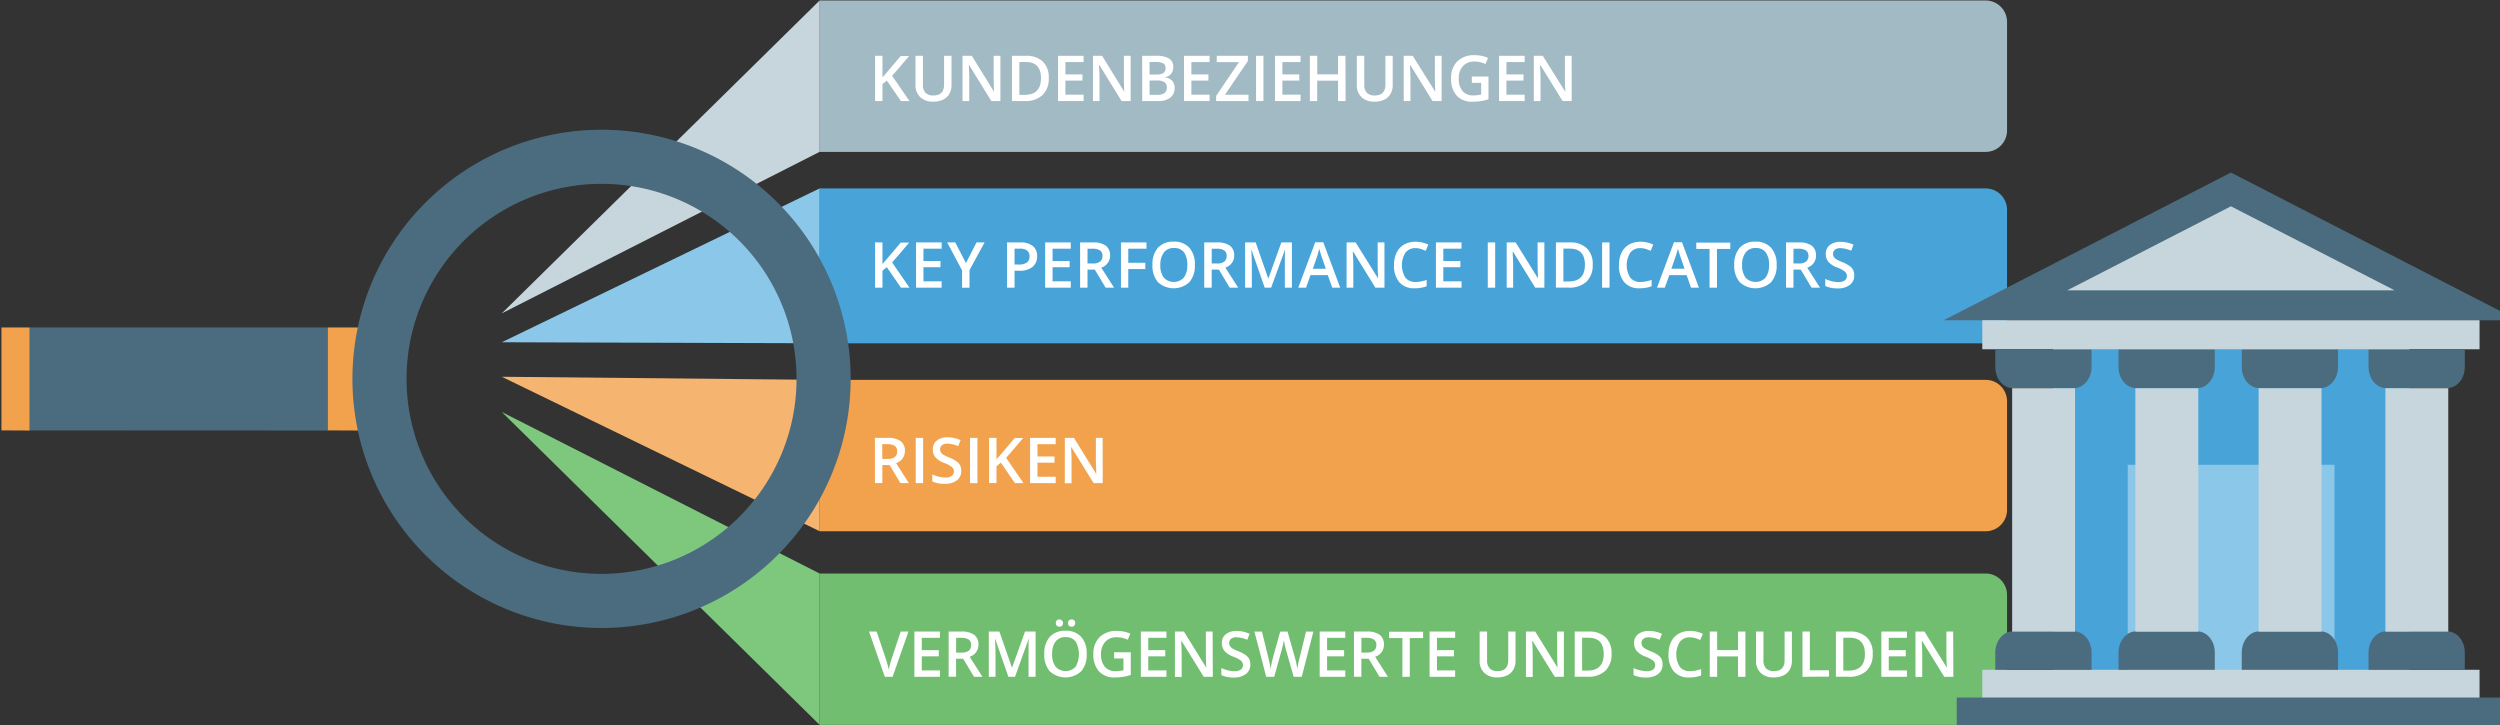 <svg xmlns="http://www.w3.org/2000/svg" viewBox="0 0 710 206"><rect x="0" y="0" width="710" height="206" fill="#333333" stroke="none"/><defs><style>.cls-1{fill:#a1bac4;}.cls-2{fill:#c7d6dc;}.cls-3{fill:#48a4d8;}.cls-4{fill:#8bc7e8;}.cls-5{fill:#f2a24c;}.cls-6{fill:#f5b570;}.cls-7{fill:#71be71;}.cls-8{fill:#7dc87d;}.cls-9{fill:#fff;}.cls-10{fill:#4b6c7e;}</style></defs><title>BI in Bankwesen und Finanzleistungen</title><g id="Layer_1" data-name="Layer 1"><path class="cls-1" d="M563.94.14H232.77v43H563.94A6.08,6.08,0,0,0,570,37.06V6.2A6.08,6.08,0,0,0,563.94.14Z"/><polygon class="cls-2" points="232.77 0.14 142.5 89 232.77 43.12 232.77 0.14"/><path class="cls-3" d="M563.94,53.51H232.77v44H563.94A6.08,6.08,0,0,0,570,91.43V59.57A6.08,6.08,0,0,0,563.94,53.51Z"/><polygon class="cls-4" points="232.77 53.51 142.5 97.2 232.77 97.49 232.77 53.51"/><path class="cls-5" d="M563.94,107.88H232.77v43H563.94A6.08,6.08,0,0,0,570,144.8V113.94A6.08,6.08,0,0,0,563.94,107.88Z"/><polygon class="cls-6" points="232.77 150.86 142.5 107 232.77 107.88 232.77 150.86"/><path class="cls-7" d="M563.94,162.88H232.77v43H563.94A6.08,6.08,0,0,0,570,199.8V168.94A6.08,6.08,0,0,0,563.94,162.88Z"/><polygon class="cls-8" points="232.77 205.86 142.5 117 232.77 162.88 232.77 205.86"/><path class="cls-9" d="M258.29,81.7h-2.43l-4-5.82-1.24,1V81.7h-2.1V68.85h2.1V75q.86-1.05,1.71-2l3.47-4.1h2.39q-3.37,4-4.83,5.63Z"/><path class="cls-9" d="M267.43,81.7h-7.27V68.85h7.27v1.78h-5.17v3.5h4.84v1.76h-4.84v4h5.17Z"/><path class="cls-9" d="M274.33,74.71l3-5.86h2.29l-4.28,7.87v5h-2.11V76.79L269,68.85h2.29Z"/><path class="cls-9" d="M294.54,72.74a3.75,3.75,0,0,1-1.32,3.08,5.81,5.81,0,0,1-3.75,1.07h-1.34V81.7H286V68.85h3.7a5.59,5.59,0,0,1,3.61,1A3.53,3.53,0,0,1,294.54,72.74Zm-6.41,2.39h1.12a4,4,0,0,0,2.37-.56,2,2,0,0,0,.76-1.76,2,2,0,0,0-.68-1.65,3.34,3.34,0,0,0-2.11-.54h-1.46Z"/><path class="cls-9" d="M304.1,81.7h-7.27V68.85h7.27v1.78h-5.17v3.5h4.84v1.76h-4.84v4h5.17Z"/><path class="cls-9" d="M308.85,76.57V81.7h-2.1V68.85h3.63a6,6,0,0,1,3.68.93,3.35,3.35,0,0,1,1.2,2.81,3.52,3.52,0,0,1-2.5,3.42l3.63,5.69H314l-3.08-5.13Zm0-1.74h1.46a3.33,3.33,0,0,0,2.13-.54,2,2,0,0,0,.66-1.62,1.74,1.74,0,0,0-.71-1.56,3.9,3.9,0,0,0-2.14-.47h-1.39Z"/><path class="cls-9" d="M320.43,81.7h-2.08V68.85h7.25v1.78h-5.17v4h4.84v1.78h-4.84Z"/><path class="cls-9" d="M339.34,75.26a7,7,0,0,1-1.57,4.88,6.59,6.59,0,0,1-8.91,0,7.07,7.07,0,0,1-1.56-4.91,7,7,0,0,1,1.57-4.89,5.78,5.78,0,0,1,4.48-1.71,5.66,5.66,0,0,1,4.43,1.73A7,7,0,0,1,339.34,75.26Zm-9.81,0a5.76,5.76,0,0,0,1,3.6,3.9,3.9,0,0,0,5.66,0,5.77,5.77,0,0,0,1-3.61,5.79,5.79,0,0,0-.94-3.59,3.34,3.34,0,0,0-2.82-1.22,3.41,3.41,0,0,0-2.85,1.22A5.71,5.71,0,0,0,329.54,75.26Z"/><path class="cls-9" d="M344.12,76.57V81.7H342V68.85h3.63a6,6,0,0,1,3.68.93,3.35,3.35,0,0,1,1.2,2.81A3.52,3.52,0,0,1,348,76l3.63,5.69h-2.39l-3.08-5.13Zm0-1.74h1.46a3.33,3.33,0,0,0,2.13-.54,2,2,0,0,0,.66-1.62,1.74,1.74,0,0,0-.71-1.56,3.9,3.9,0,0,0-2.14-.47h-1.39Z"/><path class="cls-9" d="M359.17,81.7,355.44,71h-.07q.15,2.39.15,4.48V81.7h-1.91V68.85h3l3.57,10.22h.05l3.67-10.22h3V81.7h-2V75.35q0-1,0-2.5t.08-1.86h-.07L361,81.7Z"/><path class="cls-9" d="M378.37,81.7l-1.28-3.57h-4.91l-1.26,3.57h-2.21l4.81-12.9h2.29l4.81,12.9Zm-1.84-5.38-1.2-3.5q-.13-.35-.37-1.11t-.32-1.11A19.7,19.7,0,0,1,374,73l-1.16,3.35Z"/><path class="cls-9" d="M393.19,81.7h-2.58l-6.32-10.24h-.07l0,.57q.12,1.63.12,3V81.7h-1.91V68.85H385L391.33,79h.05q0-.2-.07-1.47t-.05-2V68.85h1.92Z"/><path class="cls-9" d="M402,70.47a3.46,3.46,0,0,0-2.85,1.28,6.74,6.74,0,0,0,0,7.12A3.52,3.52,0,0,0,402,80.08a7.59,7.59,0,0,0,1.58-.16q.76-.16,1.59-.42v1.8a9.64,9.64,0,0,1-3.43.57,5.48,5.48,0,0,1-4.33-1.71,7.15,7.15,0,0,1-1.51-4.89,7.9,7.9,0,0,1,.73-3.51,5.24,5.24,0,0,1,2.12-2.3,6.42,6.42,0,0,1,3.26-.8,8.09,8.09,0,0,1,3.64.83l-.76,1.75a11.23,11.23,0,0,0-1.38-.54A5,5,0,0,0,402,70.47Z"/><path class="cls-9" d="M415.07,81.7h-7.27V68.85h7.27v1.78h-5.17v3.5h4.84v1.76h-4.84v4h5.17Z"/><path class="cls-9" d="M422.53,81.7V68.85h2.1V81.7Z"/><path class="cls-9" d="M438.6,81.7H436l-6.32-10.24h-.07l0,.57q.12,1.63.12,3V81.7H427.9V68.85h2.55L436.75,79h.05q0-.2-.07-1.47t-.05-2V68.85h1.92Z"/><path class="cls-9" d="M452.33,75.15A6.4,6.4,0,0,1,450.56,80a7.1,7.1,0,0,1-5.09,1.68h-3.59V68.85h4a6.57,6.57,0,0,1,4.77,1.65A6.17,6.17,0,0,1,452.33,75.15Zm-2.21.07q0-4.61-4.32-4.61H444v9.33h1.49Q450.11,79.94,450.11,75.22Z"/><path class="cls-9" d="M455,81.7V68.85h2.1V81.7Z"/><path class="cls-9" d="M465.88,70.47A3.46,3.46,0,0,0,463,71.75a6.74,6.74,0,0,0,0,7.12,3.52,3.52,0,0,0,2.89,1.21,7.59,7.59,0,0,0,1.58-.16q.76-.16,1.59-.42v1.8a9.64,9.64,0,0,1-3.43.57,5.48,5.48,0,0,1-4.33-1.71,7.15,7.15,0,0,1-1.51-4.89,7.9,7.9,0,0,1,.73-3.51,5.24,5.24,0,0,1,2.12-2.3,6.42,6.42,0,0,1,3.26-.8,8.09,8.09,0,0,1,3.64.83l-.76,1.75a11.23,11.23,0,0,0-1.38-.54A5,5,0,0,0,465.88,70.47Z"/><path class="cls-9" d="M480.25,81.7,479,78.13h-4.91L472.8,81.7h-2.21l4.81-12.9h2.29l4.81,12.9Zm-1.84-5.38-1.2-3.5q-.13-.35-.37-1.11t-.32-1.11a19.7,19.7,0,0,1-.69,2.36l-1.16,3.35Z"/><path class="cls-9" d="M487.62,81.7h-2.1v-11h-3.78v-1.8h9.66v1.8h-3.78Z"/><path class="cls-9" d="M504.56,75.26A7,7,0,0,1,503,80.14a6.59,6.59,0,0,1-8.91,0,7.07,7.07,0,0,1-1.56-4.91,7,7,0,0,1,1.57-4.89,5.78,5.78,0,0,1,4.48-1.71A5.66,5.66,0,0,1,503,70.38,7,7,0,0,1,504.56,75.26Zm-9.81,0a5.76,5.76,0,0,0,1,3.6,3.9,3.9,0,0,0,5.66,0,5.77,5.77,0,0,0,1-3.61,5.79,5.79,0,0,0-.94-3.59,3.34,3.34,0,0,0-2.82-1.22,3.41,3.41,0,0,0-2.85,1.22A5.71,5.71,0,0,0,494.75,75.26Z"/><path class="cls-9" d="M509.34,76.57V81.7h-2.1V68.85h3.63a6,6,0,0,1,3.68.93,3.35,3.35,0,0,1,1.2,2.81,3.52,3.52,0,0,1-2.5,3.42l3.63,5.69h-2.39l-3.08-5.13Zm0-1.74h1.46a3.33,3.33,0,0,0,2.13-.54,2,2,0,0,0,.66-1.62,1.74,1.74,0,0,0-.71-1.56,3.9,3.9,0,0,0-2.14-.47h-1.39Z"/><path class="cls-9" d="M526.6,78.21a3.23,3.23,0,0,1-1.24,2.69,5.39,5.39,0,0,1-3.42,1,8.16,8.16,0,0,1-3.57-.68v-2a9.72,9.72,0,0,0,1.87.65,7.93,7.93,0,0,0,1.84.24,2.93,2.93,0,0,0,1.84-.47,1.55,1.55,0,0,0,.59-1.27,1.6,1.6,0,0,0-.54-1.22,8.2,8.2,0,0,0-2.25-1.19,6,6,0,0,1-2.48-1.63,3.44,3.44,0,0,1-.72-2.2,3.08,3.08,0,0,1,1.14-2.53,4.74,4.74,0,0,1,3.07-.92,9,9,0,0,1,3.67.81l-.67,1.71a8,8,0,0,0-3.06-.72,2.35,2.35,0,0,0-1.55.44,1.46,1.46,0,0,0-.53,1.17,1.65,1.65,0,0,0,.21.86,2.15,2.15,0,0,0,.69.67,11.74,11.74,0,0,0,1.74.83,9.52,9.52,0,0,1,2.07,1.1,3.23,3.23,0,0,1,1,1.15A3.46,3.46,0,0,1,526.6,78.21Z"/><path class="cls-9" d="M258.29,28.7h-2.43l-4-5.82-1.24,1V28.7h-2.1V15.85h2.1V22q.86-1.05,1.71-2l3.47-4.1h2.39q-3.37,4-4.83,5.63Z"/><path class="cls-9" d="M270.23,15.85v8.31a4.94,4.94,0,0,1-.61,2.49,4.08,4.08,0,0,1-1.77,1.64,6.14,6.14,0,0,1-2.76.58,5.17,5.17,0,0,1-3.72-1.27A4.58,4.58,0,0,1,260,24.13V15.85h2.11V24a3.25,3.25,0,0,0,.74,2.35,3,3,0,0,0,2.27.76q3,0,3-3.12V15.85Z"/><path class="cls-9" d="M284.12,28.7h-2.58l-6.32-10.24h-.07l0,.57q.12,1.63.12,3V28.7h-1.91V15.85H276L282.27,26h.05q0-.2-.07-1.47t-.05-2V15.85h1.92Z"/><path class="cls-9" d="M297.85,22.15A6.4,6.4,0,0,1,296.08,27,7.1,7.1,0,0,1,291,28.7H287.4V15.85h4a6.57,6.57,0,0,1,4.77,1.65A6.17,6.17,0,0,1,297.85,22.15Zm-2.21.07q0-4.61-4.32-4.61H289.5v9.33H291Q295.63,26.94,295.63,22.22Z"/><path class="cls-9" d="M307.75,28.7h-7.27V15.85h7.27v1.78h-5.17v3.5h4.84v1.76h-4.84v4h5.17Z"/><path class="cls-9" d="M321.11,28.7h-2.58l-6.32-10.24h-.07l0,.57q.12,1.63.12,3V28.7H310.4V15.85H313L319.25,26h.05q0-.2-.07-1.47t-.05-2V15.85h1.92Z"/><path class="cls-9" d="M324.38,15.85h3.81a7.24,7.24,0,0,1,3.84.77,2.71,2.71,0,0,1,1.18,2.44,3,3,0,0,1-.58,1.87,2.59,2.59,0,0,1-1.67.94V22a3.31,3.31,0,0,1,2,1,3,3,0,0,1,.64,2,3.3,3.3,0,0,1-1.21,2.71,5.2,5.2,0,0,1-3.36,1h-4.64Zm2.1,5.31h2a3.46,3.46,0,0,0,1.92-.42,1.6,1.6,0,0,0,.61-1.42,1.42,1.42,0,0,0-.65-1.31,4.09,4.09,0,0,0-2.08-.4h-1.82Zm0,1.71v4.07h2.23a3.28,3.28,0,0,0,2-.51,1.86,1.86,0,0,0,.67-1.6,1.69,1.69,0,0,0-.69-1.49,3.63,3.63,0,0,0-2.08-.48Z"/><path class="cls-9" d="M343.52,28.7h-7.27V15.85h7.27v1.78h-5.17v3.5h4.84v1.76h-4.84v4h5.17Z"/><path class="cls-9" d="M354.57,28.7h-9.19V27.24l6.48-9.59h-6.3v-1.8h8.84v1.48l-6.5,9.57h6.68Z"/><path class="cls-9" d="M356.72,28.7V15.85h2.1V28.7Z"/><path class="cls-9" d="M369.36,28.7h-7.27V15.85h7.27v1.78H364.2v3.5H369v1.76H364.2v4h5.17Z"/><path class="cls-9" d="M382.15,28.7H380V22.91h-5.92V28.7H372V15.85h2.1v5.26H380V15.85h2.11Z"/><path class="cls-9" d="M395.53,15.85v8.31a4.94,4.94,0,0,1-.61,2.49,4.08,4.08,0,0,1-1.77,1.64,6.14,6.14,0,0,1-2.76.58,5.17,5.17,0,0,1-3.72-1.27,4.58,4.58,0,0,1-1.33-3.48V15.85h2.11V24a3.25,3.25,0,0,0,.74,2.35,3,3,0,0,0,2.27.76q3,0,3-3.12V15.85Z"/><path class="cls-9" d="M409.42,28.7h-2.58l-6.32-10.24h-.07l0,.57q.12,1.63.12,3V28.7h-1.91V15.85h2.55L407.57,26h.05q0-.2-.07-1.47t-.05-2V15.85h1.92Z"/><path class="cls-9" d="M418,21.73h4.73v6.45a13.7,13.7,0,0,1-2.23.54,15.79,15.79,0,0,1-2.31.16,5.8,5.8,0,0,1-4.5-1.73,7,7,0,0,1-1.58-4.87,6.5,6.5,0,0,1,1.78-4.86,6.71,6.71,0,0,1,4.91-1.75,9.57,9.57,0,0,1,3.81.77l-.74,1.75a7.42,7.42,0,0,0-3.13-.72,4.21,4.21,0,0,0-3.25,1.29,5,5,0,0,0-1.2,3.53,5.27,5.27,0,0,0,1.08,3.58,3.9,3.9,0,0,0,3.1,1.23,10.18,10.18,0,0,0,2.18-.25V23.53H418Z"/><path class="cls-9" d="M433,28.7h-7.27V15.85H433v1.78h-5.17v3.5h4.84v1.76h-4.84v4H433Z"/><path class="cls-9" d="M446.36,28.7h-2.58l-6.32-10.24h-.07l0,.57q.12,1.63.12,3V28.7h-1.91V15.85h2.55L444.5,26h.05q0-.2-.07-1.47t-.05-2V15.85h1.92Z"/><path class="cls-9" d="M250.58,132.07v5.13h-2.1V124.36h3.63a6,6,0,0,1,3.68.93,3.35,3.35,0,0,1,1.2,2.81,3.52,3.52,0,0,1-2.5,3.42l3.63,5.69h-2.39l-3.08-5.13Zm0-1.74H252a3.33,3.33,0,0,0,2.13-.54,2,2,0,0,0,.66-1.62,1.74,1.74,0,0,0-.71-1.56,3.9,3.9,0,0,0-2.14-.47h-1.39Z"/><path class="cls-9" d="M260.07,137.21V124.36h2.1v12.85Z"/><path class="cls-9" d="M273,133.72a3.23,3.23,0,0,1-1.24,2.69,5.39,5.39,0,0,1-3.42,1,8.16,8.16,0,0,1-3.57-.68v-2a9.72,9.72,0,0,0,1.87.65,7.93,7.93,0,0,0,1.84.24,2.93,2.93,0,0,0,1.84-.47,1.55,1.55,0,0,0,.59-1.27,1.6,1.6,0,0,0-.54-1.22,8.2,8.2,0,0,0-2.25-1.19,6,6,0,0,1-2.48-1.63,3.44,3.44,0,0,1-.72-2.2,3.08,3.08,0,0,1,1.14-2.53,4.74,4.74,0,0,1,3.07-.92,9,9,0,0,1,3.67.81l-.67,1.71a8,8,0,0,0-3.06-.72,2.35,2.35,0,0,0-1.55.44,1.46,1.46,0,0,0-.53,1.17,1.65,1.65,0,0,0,.21.86,2.15,2.15,0,0,0,.69.67,11.74,11.74,0,0,0,1.74.83,9.52,9.52,0,0,1,2.07,1.1,3.23,3.23,0,0,1,1,1.15A3.46,3.46,0,0,1,273,133.72Z"/><path class="cls-9" d="M275.49,137.21V124.36h2.1v12.85Z"/><path class="cls-9" d="M290.67,137.21h-2.43l-4-5.82-1.24,1v4.81h-2.1V124.36H283v6.13q.86-1.05,1.71-2l3.47-4.1h2.39q-3.37,4-4.83,5.63Z"/><path class="cls-9" d="M299.81,137.21h-7.27V124.36h7.27v1.78h-5.17v3.5h4.84v1.76h-4.84v4h5.17Z"/><path class="cls-9" d="M313.17,137.21h-2.58L304.27,127h-.07l0,.57q.12,1.63.12,3v6.68h-1.91V124.36H305l6.3,10.19h.05q0-.2-.07-1.47t-.05-2v-6.73h1.92Z"/><path class="cls-9" d="M255.8,179.36H258l-4.5,12.85h-2.21l-4.48-12.85h2.16l2.68,8q.21.57.45,1.47t.31,1.34q.11-.67.35-1.55t.39-1.3Z"/><path class="cls-9" d="M266.95,192.21h-7.27V179.36h7.27v1.78h-5.17v3.5h4.84v1.76h-4.84v4h5.17Z"/><path class="cls-9" d="M271.52,187.07v5.13h-2.1V179.36H273a6,6,0,0,1,3.68.93,3.35,3.35,0,0,1,1.2,2.81,3.52,3.52,0,0,1-2.5,3.42l3.63,5.69h-2.39l-3.08-5.13Zm0-1.74H273a3.33,3.33,0,0,0,2.13-.54,2,2,0,0,0,.66-1.62,1.74,1.74,0,0,0-.71-1.56,3.9,3.9,0,0,0-2.14-.47h-1.39Z"/><path class="cls-9" d="M286.38,192.21l-3.73-10.73h-.07q.15,2.39.15,4.48v6.25h-1.91V179.36h3l3.57,10.22h.05l3.67-10.22h3v12.85h-2v-6.35q0-1,0-2.5t.08-1.86h-.07l-3.86,10.71Z"/><path class="cls-9" d="M308.62,185.77a7,7,0,0,1-1.57,4.88,6.59,6.59,0,0,1-8.91,0,7.07,7.07,0,0,1-1.56-4.91,7,7,0,0,1,1.57-4.89,5.78,5.78,0,0,1,4.48-1.71,5.66,5.66,0,0,1,4.43,1.73A7,7,0,0,1,308.62,185.77Zm-9.81,0a5.76,5.76,0,0,0,1,3.6,3.9,3.9,0,0,0,5.66,0,7.3,7.3,0,0,0,0-7.2,3.34,3.34,0,0,0-2.82-1.22,3.41,3.41,0,0,0-2.85,1.22A5.71,5.71,0,0,0,298.81,185.77Zm1.06-8.82a1,1,0,0,1,.29-.79,1.09,1.09,0,0,1,.72-.24,1.06,1.06,0,0,1,.74,1.78,1,1,0,0,1-.74.28,1.05,1.05,0,0,1-.72-.25A1,1,0,0,1,299.87,176.94Zm3.45,0a1,1,0,0,1,.29-.79,1.09,1.09,0,0,1,.72-.24,1,1,0,0,1,.75.27,1,1,0,0,1,.28.76,1,1,0,0,1-.29.75,1,1,0,0,1-.74.28,1.06,1.06,0,0,1-.72-.25A1,1,0,0,1,303.33,176.94Z"/><path class="cls-9" d="M316.41,185.24h4.73v6.45a13.7,13.7,0,0,1-2.23.54,15.79,15.79,0,0,1-2.31.16,5.8,5.8,0,0,1-4.5-1.73,7,7,0,0,1-1.58-4.87,6.5,6.5,0,0,1,1.78-4.86,6.71,6.71,0,0,1,4.91-1.75,9.57,9.57,0,0,1,3.81.77l-.74,1.75a7.42,7.42,0,0,0-3.13-.72,4.21,4.21,0,0,0-3.25,1.29,5,5,0,0,0-1.2,3.53,5.27,5.27,0,0,0,1.08,3.58,3.9,3.9,0,0,0,3.1,1.23,10.18,10.18,0,0,0,2.18-.25V187h-2.66Z"/><path class="cls-9" d="M331.26,192.21H324V179.36h7.27v1.78h-5.17v3.5h4.84v1.76h-4.84v4h5.17Z"/><path class="cls-9" d="M344.44,192.21h-2.58L335.54,182h-.07l0,.57q.12,1.63.12,3v6.68h-1.91V179.36h2.55l6.3,10.19h.05q0-.2-.07-1.47t-.05-2v-6.73h1.92Z"/><path class="cls-9" d="M355.09,188.72a3.23,3.23,0,0,1-1.24,2.69,5.39,5.39,0,0,1-3.42,1,8.16,8.16,0,0,1-3.57-.68v-2a9.72,9.72,0,0,0,1.87.65,7.93,7.93,0,0,0,1.84.24,2.93,2.93,0,0,0,1.84-.47,1.55,1.55,0,0,0,.59-1.27,1.6,1.6,0,0,0-.54-1.22,8.2,8.2,0,0,0-2.25-1.19,6,6,0,0,1-2.48-1.63,3.44,3.44,0,0,1-.72-2.2,3.08,3.08,0,0,1,1.14-2.53,4.74,4.74,0,0,1,3.07-.92,9,9,0,0,1,3.67.81l-.67,1.71a8,8,0,0,0-3.06-.72,2.35,2.35,0,0,0-1.55.44,1.46,1.46,0,0,0-.53,1.17,1.65,1.65,0,0,0,.21.86,2.15,2.15,0,0,0,.69.67,11.74,11.74,0,0,0,1.74.83,9.52,9.52,0,0,1,2.07,1.1,3.23,3.23,0,0,1,1,1.15A3.46,3.46,0,0,1,355.09,188.72Z"/><path class="cls-9" d="M369.69,192.21h-2.29l-2.18-7.66q-.14-.5-.35-1.45t-.25-1.31q-.09.56-.29,1.46t-.33,1.34l-2.13,7.63H359.6l-1.66-6.43-1.69-6.42h2.14l1.84,7.49a32.36,32.36,0,0,1,.62,3.18q.1-.75.29-1.67t.35-1.49l2.09-7.51h2.08l2.14,7.54a28.19,28.19,0,0,1,.65,3.13,22.94,22.94,0,0,1,.63-3.2l1.83-7.47H373Z"/><path class="cls-9" d="M382.06,192.21h-7.27V179.36h7.27v1.78h-5.17v3.5h4.84v1.76h-4.84v4h5.17Z"/><path class="cls-9" d="M386.63,187.07v5.13h-2.1V179.36h3.63a6,6,0,0,1,3.68.93,3.35,3.35,0,0,1,1.2,2.81,3.52,3.52,0,0,1-2.5,3.42l3.63,5.69h-2.39l-3.08-5.13Zm0-1.74h1.46a3.33,3.33,0,0,0,2.13-.54,2,2,0,0,0,.66-1.62,1.74,1.74,0,0,0-.71-1.56,3.9,3.9,0,0,0-2.14-.47h-1.39Z"/><path class="cls-9" d="M400.38,192.21h-2.1v-11H394.5v-1.8h9.66v1.8h-3.78Z"/><path class="cls-9" d="M413.25,192.21H406V179.36h7.27v1.78h-5.17v3.5h4.84v1.76h-4.84v4h5.17Z"/><path class="cls-9" d="M430.41,179.36v8.31a4.94,4.94,0,0,1-.61,2.49,4.08,4.08,0,0,1-1.77,1.64,6.14,6.14,0,0,1-2.76.58,5.17,5.17,0,0,1-3.72-1.27,4.58,4.58,0,0,1-1.33-3.48v-8.28h2.11v8.13a3.25,3.25,0,0,0,.74,2.35,3,3,0,0,0,2.27.76q3,0,3-3.12v-8.11Z"/><path class="cls-9" d="M444.13,192.21h-2.58L435.23,182h-.07l0,.57q.12,1.63.12,3v6.68h-1.91V179.36H436l6.3,10.19h.05q0-.2-.07-1.47t-.05-2v-6.73h1.92Z"/><path class="cls-9" d="M457.67,185.66a6.4,6.4,0,0,1-1.77,4.86,7.1,7.1,0,0,1-5.09,1.68h-3.59V179.36h4A6.57,6.57,0,0,1,456,181,6.17,6.17,0,0,1,457.67,185.66Zm-2.21.07q0-4.61-4.32-4.61h-1.82v9.33h1.49Q455.46,190.44,455.46,185.73Z"/><path class="cls-9" d="M472.16,188.72a3.23,3.23,0,0,1-1.24,2.69,5.39,5.39,0,0,1-3.42,1,8.16,8.16,0,0,1-3.57-.68v-2a9.72,9.72,0,0,0,1.87.65,7.93,7.93,0,0,0,1.84.24,2.93,2.93,0,0,0,1.84-.47,1.55,1.55,0,0,0,.59-1.27,1.6,1.6,0,0,0-.54-1.22,8.2,8.2,0,0,0-2.25-1.19,6,6,0,0,1-2.48-1.63,3.44,3.44,0,0,1-.72-2.2,3.08,3.08,0,0,1,1.14-2.53,4.74,4.74,0,0,1,3.07-.92A9,9,0,0,1,472,180l-.67,1.71a8,8,0,0,0-3.06-.72,2.35,2.35,0,0,0-1.55.44,1.46,1.46,0,0,0-.53,1.17,1.65,1.65,0,0,0,.21.86,2.15,2.15,0,0,0,.69.67,11.74,11.74,0,0,0,1.74.83,9.52,9.52,0,0,1,2.07,1.1,3.23,3.23,0,0,1,1,1.15A3.46,3.46,0,0,1,472.16,188.72Z"/><path class="cls-9" d="M479.92,181a3.46,3.46,0,0,0-2.85,1.28,6.74,6.74,0,0,0,0,7.12,3.52,3.52,0,0,0,2.89,1.21,7.59,7.59,0,0,0,1.58-.16q.76-.16,1.59-.42v1.8a9.64,9.64,0,0,1-3.43.57,5.48,5.48,0,0,1-4.33-1.71,7.15,7.15,0,0,1-1.51-4.89,7.9,7.9,0,0,1,.73-3.51,5.24,5.24,0,0,1,2.12-2.3,6.42,6.42,0,0,1,3.26-.8,8.09,8.09,0,0,1,3.64.83l-.76,1.75a11.23,11.23,0,0,0-1.38-.54A5,5,0,0,0,479.92,181Z"/><path class="cls-9" d="M495.7,192.21h-2.11v-5.79h-5.92v5.79h-2.1V179.36h2.1v5.26h5.92v-5.26h2.11Z"/><path class="cls-9" d="M508.9,179.36v8.31a4.94,4.94,0,0,1-.61,2.49,4.08,4.08,0,0,1-1.77,1.64,6.14,6.14,0,0,1-2.76.58,5.17,5.17,0,0,1-3.72-1.27,4.58,4.58,0,0,1-1.33-3.48v-8.28h2.11v8.13a3.25,3.25,0,0,0,.74,2.35,3,3,0,0,0,2.27.76q3,0,3-3.12v-8.11Z"/><path class="cls-9" d="M511.91,192.21V179.36H514v11h5.44v1.8Z"/><path class="cls-9" d="M531.85,185.66a6.4,6.4,0,0,1-1.77,4.86,7.1,7.1,0,0,1-5.09,1.68H521.4V179.36h4a6.57,6.57,0,0,1,4.77,1.65A6.17,6.17,0,0,1,531.85,185.66Zm-2.21.07q0-4.61-4.32-4.61H523.5v9.33H525Q529.64,190.44,529.64,185.73Z"/><path class="cls-9" d="M541.57,192.21H534.3V179.36h7.27v1.78h-5.17v3.5h4.84v1.76h-4.84v4h5.17Z"/><path class="cls-9" d="M554.75,192.21h-2.58L545.86,182h-.07l0,.57q.12,1.63.12,3v6.68H544V179.36h2.55l6.3,10.19h.05q0-.2-.07-1.47t-.05-2v-6.73h1.92Z"/><path class="cls-10" d="M8.4,122.23V93H93.09v29.27Zm0,0"/><path class="cls-5" d="M93.09,122.23V93h9v29.27Zm0,0"/><path class="cls-5" d="M.41,122.23V93h8v29.27Zm0,0"/><path class="cls-10" d="M220.87,157.62a70.75,70.75,0,1,0-100.06,0A70.75,70.75,0,0,0,220.87,157.62Zm-89.19-10.87a55.38,55.38,0,1,1,78.32,0A55.38,55.38,0,0,1,131.67,146.76Z"/><rect class="cls-3" x="583.02" y="95.13" width="101.24" height="99.15"/><rect class="cls-4" x="604.28" y="132" width="58.72" height="62.28"/><path class="cls-10" d="M715.14,90.95,633.58,49,552,90.95Zm0,0"/><path class="cls-2" d="M587.08,82.46l46.5-23.87,46.5,23.87Zm0,0"/><rect class="cls-2" x="562.97" y="90.95" width="141.22" height="8.24"/><rect class="cls-2" x="562.97" y="190.22" width="141.22" height="8.24"/><rect class="cls-10" x="555.71" y="198.1" width="155.74" height="8.24"/><path class="cls-10" d="M566.66,99.31v4.92c0,3.32,2.24,6,5,6H589c2.75,0,5-2.71,5-6V99.31Zm0,0"/><path class="cls-10" d="M594,190.22V185.3c0-3.32-2.25-6-5-6H571.66c-2.75,0-5,2.71-5,6v4.92Zm0,0"/><rect class="cls-2" x="571.45" y="110.26" width="17.86" height="69.13"/><path class="cls-10" d="M672.66,99.31v4.92c0,3.32,2.24,6,5,6H695c2.75,0,5-2.71,5-6V99.31Zm0,0"/><path class="cls-10" d="M700,190.22V185.3c0-3.32-2.25-6-5-6H677.66c-2.75,0-5,2.71-5,6v4.92Zm0,0"/><rect class="cls-2" x="677.45" y="110.26" width="17.86" height="69.13"/><path class="cls-10" d="M636.66,99.31v4.92c0,3.32,2.24,6,5,6H659c2.75,0,5-2.71,5-6V99.31Zm0,0"/><path class="cls-10" d="M664,190.22V185.3c0-3.32-2.25-6-5-6H641.66c-2.75,0-5,2.71-5,6v4.92Zm0,0"/><rect class="cls-2" x="641.45" y="110.26" width="17.86" height="69.13"/><path class="cls-10" d="M601.66,99.31v4.92c0,3.32,2.24,6,5,6H624c2.75,0,5-2.71,5-6V99.31Zm0,0"/><path class="cls-10" d="M629,190.22V185.3c0-3.32-2.25-6-5-6H606.66c-2.75,0-5,2.71-5,6v4.92Zm0,0"/><rect class="cls-2" x="606.45" y="110.26" width="17.86" height="69.13"/></g></svg>